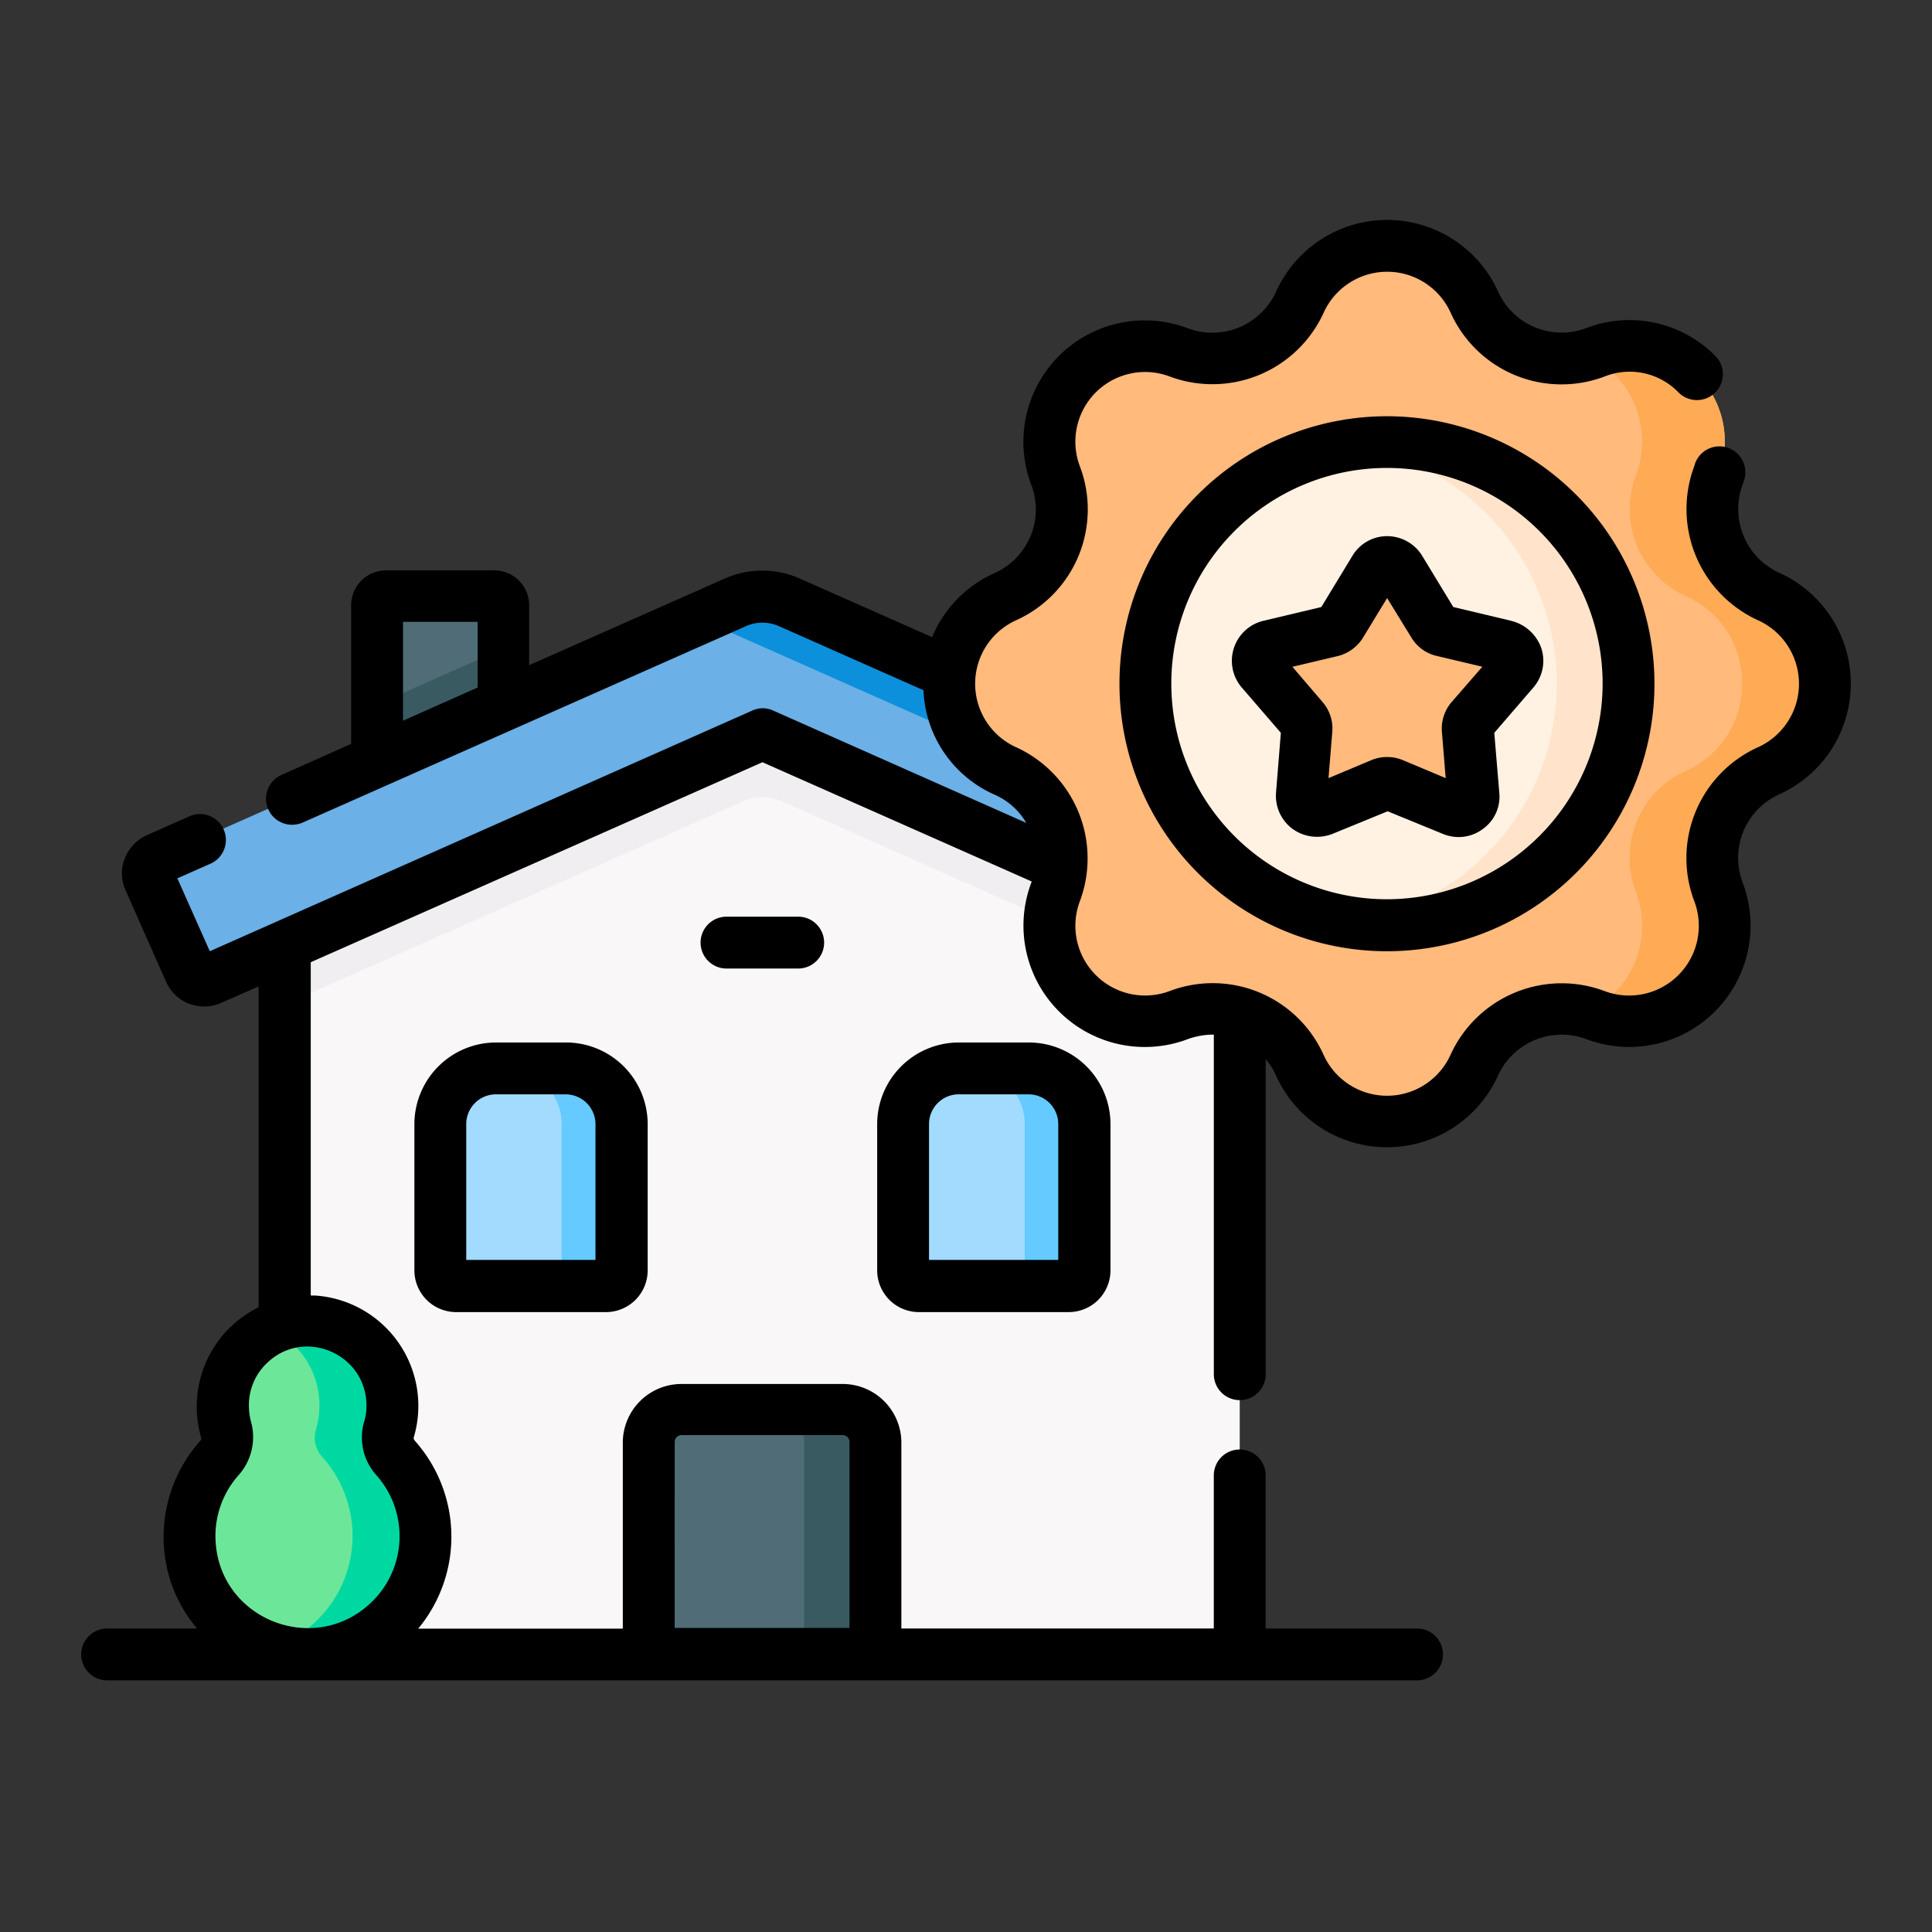 <svg id="Capa_1" data-name="Capa 1" xmlns="http://www.w3.org/2000/svg" viewBox="0 0 512 512">
  <rect x="0" y="0" width="512" height="512" fill="#333333" stroke="none"/>
  <defs>
    <style>
      .cls-1 {
        fill: #4f6c77;
      }

      .cls-2 {
        fill: #395a61;
      }

      .cls-3 {
        fill: #faf7f8;
      }

      .cls-4 {
        fill: #f0eef0;
      }

      .cls-5 {
        fill: #6bb0e6;
      }

      .cls-6 {
        fill: #0c90db;
      }

      .cls-7 {
        fill: #a2dbff;
      }

      .cls-8 {
        fill: #64caff;
      }

      .cls-9 {
        fill: #6ce79a;
      }

      .cls-10 {
        fill: #00d8a2;
      }

      .cls-11 {
        fill: #ffba7c;
      }

      .cls-12 {
        fill: #ffab56;
      }

      .cls-13 {
        fill: #fff2e2;
      }

      .cls-14 {
        fill: #ffe4cb;
      }
    </style>
  </defs>
  <title>Program</title>
  <g>
    <g>
      <path class="cls-1" d="M133.36,208.77H99.93V160.32a2.43,2.43,0,0,1,2.38-2.38H131a2.43,2.43,0,0,1,2.38,2.38Z"/>
      <path class="cls-2" d="M133.36,171.86,99.93,186.7v22.07h33.43Z"/>
      <path class="cls-3" d="M328.54,438.3H75.38v-207L202,180.65,328.54,231.3v207Z"/>
      <path class="cls-4" d="M75.47,231.3v34.9l121.45-53.86a12.56,12.56,0,0,1,10.26,0L328.63,266.2V231.3L202.05,180.65Z"/>
      <path class="cls-5" d="M348.14,259.24,202,194.48,55.78,259.24a4.16,4.16,0,0,1-5.49-2.11L39.57,232.86a4.16,4.16,0,0,1,2.11-5.5l153.23-68a17.24,17.24,0,0,1,14.1,0l153.24,68a4.09,4.09,0,0,1,2.1,5.5l-10.71,24.27A4.09,4.09,0,0,1,348.14,259.24Z"/>
      <path class="cls-6" d="M362.34,227.36l-153.24-68a17.24,17.24,0,0,0-14.1,0l-11.08,4.95a16.81,16.81,0,0,1,5.58,1.46l153.24,68a4.08,4.08,0,0,1,2.1,5.49L338,254.75l10.26,4.58a4.16,4.16,0,0,0,5.5-2.11L364.44,233a4.24,4.24,0,0,0-2.1-5.59Z"/>
      <g>
        <path class="cls-1" d="M232.09,438.3H172V382.15a8.7,8.7,0,0,1,8.7-8.7h42.68a8.69,8.69,0,0,1,8.7,8.7Z"/>
        <path class="cls-2" d="M223.39,373.45h-19a8.7,8.7,0,0,1,8.7,8.7V438.3h19.05V382.15A8.75,8.75,0,0,0,223.39,373.45Z"/>
      </g>
      <g>
        <g>
          <path class="cls-7" d="M160.47,340.85H120.81a4.26,4.26,0,0,1-4.21-4.22V297.89a14.74,14.74,0,0,1,14.74-14.75h18.5a14.74,14.74,0,0,1,14.75,14.75v38.74a4.13,4.13,0,0,1-4.12,4.22Z"/>
          <path class="cls-8" d="M149.85,283.14H134.09a14.75,14.75,0,0,1,14.75,14.75v38.74a4.27,4.27,0,0,1-4.22,4.22h15.76a4.26,4.26,0,0,0,4.21-4.22V297.89A14.62,14.62,0,0,0,149.85,283.14Z"/>
        </g>
        <g>
          <path class="cls-7" d="M283.2,340.85H243.54a4.26,4.26,0,0,1-4.21-4.22V297.89a14.74,14.74,0,0,1,14.75-14.75h18.5a14.74,14.74,0,0,1,14.74,14.75v38.74A4.19,4.19,0,0,1,283.2,340.85Z"/>
          <path class="cls-8" d="M272.58,283.14H256.82a14.74,14.74,0,0,1,14.75,14.75v38.74a4.26,4.26,0,0,1-4.21,4.22h15.75a4.26,4.26,0,0,0,4.21-4.22V297.89A14.74,14.74,0,0,0,272.58,283.14Z"/>
        </g>
      </g>
      <g>
        <path class="cls-9" d="M103.13,378.86a22.48,22.48,0,1,0-43.23-.28,8.16,8.16,0,0,1-1.65,7.6,31.24,31.24,0,1,0,46.53,0,7.61,7.61,0,0,1-1.65-7.32Z"/>
        <path class="cls-10" d="M104.78,386.18a7.7,7.7,0,0,1-1.74-7.32A22.45,22.45,0,0,0,82.89,350a21.27,21.27,0,0,0-11.08,2.19,22.38,22.38,0,0,1,11.91,26.66,7.65,7.65,0,0,0,1.74,7.32A31.27,31.27,0,0,1,71.9,436.74a28.82,28.82,0,0,0,7.42,1.47,31.26,31.26,0,0,0,25.46-52Z"/>
      </g>
      <path class="cls-11" d="M390.64,80A25.3,25.3,0,0,0,422.7,93.27c20.42-7.69,40.39,12.28,32.69,32.7A25.31,25.31,0,0,0,468.68,158c19.87,9,19.87,37.28,0,46.25a25.31,25.31,0,0,0-13.29,32.06c7.7,20.42-12.27,40.39-32.69,32.7a25.31,25.31,0,0,0-32.06,13.28c-9,19.87-37.28,19.87-46.25,0A25.32,25.32,0,0,0,312.33,269c-20.43,7.69-40.39-12.28-32.7-32.7a25.32,25.32,0,0,0-13.28-32.06c-19.88-9-19.88-37.27,0-46.25A25.32,25.32,0,0,0,279.63,126c-7.69-20.42,12.27-40.39,32.7-32.7A25.31,25.31,0,0,0,344.39,80C353.45,60.12,381.66,60.12,390.64,80Z"/>
      <path class="cls-12" d="M468.68,158A25.31,25.31,0,0,1,455.39,126c7.7-20.42-12.27-40.39-32.69-32.7a21.88,21.88,0,0,1-2.2.74,25.32,25.32,0,0,1,13,32A25.31,25.31,0,0,0,446.79,158c19.87,9,19.87,37.28,0,46.25a25.31,25.31,0,0,0-13.29,32.06,25.33,25.33,0,0,1-13,32,19.53,19.53,0,0,1,2.2.73c20.42,7.69,40.39-12.28,32.69-32.7a25.31,25.31,0,0,1,13.29-32.06c20-9.06,20-37.27,0-46.25Z"/>
      <circle class="cls-13" cx="367.56" cy="181.11" r="64.02"/>
      <path class="cls-14" d="M367.56,117.18a65.5,65.5,0,0,0-9.53.73,64,64,0,0,1,0,126.58,65.5,65.5,0,0,0,9.53.73,64,64,0,0,0,0-128Z"/>
      <path class="cls-11" d="M371,150.89l8.88,14.56a4.17,4.17,0,0,0,2.47,1.83l16.58,3.94a4,4,0,0,1,2.11,6.41l-11.08,12.91a3.79,3.79,0,0,0-.92,2.94l1.37,17a3.94,3.94,0,0,1-5.49,3.94l-15.75-6.59a4.27,4.27,0,0,0-3,0l-15.75,6.59a4,4,0,0,1-5.5-3.94l1.38-17a4.36,4.36,0,0,0-.92-2.94l-11.08-12.91a3.92,3.92,0,0,1,2.11-6.41l16.57-3.94a4.17,4.17,0,0,0,2.48-1.83l8.88-14.56a3.87,3.87,0,0,1,6.69,0Z"/>
    </g>
    <g>
      <path d="M131.44,276.27a21.66,21.66,0,0,0-21.62,21.62v38.74a11.07,11.07,0,0,0,11.08,11.09h39.66a11.06,11.06,0,0,0,11.08-11.09V297.89A21.65,21.65,0,0,0,150,276.27Zm26.37,21.62v36H123.56v-36a7.88,7.88,0,0,1,7.88-7.88h18.5a7.93,7.93,0,0,1,7.87,7.88Z"/>
      <path d="M254.08,276.27a21.66,21.66,0,0,0-21.62,21.62v38.74a11.07,11.07,0,0,0,11.08,11.09H283.2a11.07,11.07,0,0,0,11.09-11.09V297.89a21.66,21.66,0,0,0-21.62-21.62Zm26.37,21.62v36H246.2v-36a7.88,7.88,0,0,1,7.88-7.88h18.5a7.87,7.87,0,0,1,7.87,7.88Z"/>
      <path d="M192.53,242.93a6.87,6.87,0,0,0,0,13.74h19a6.87,6.87,0,0,0,0-13.74Z"/>
      <path d="M367.56,110.31a70.89,70.89,0,1,0,70.89,70.89A70.94,70.94,0,0,0,367.56,110.31Zm0,128a57.15,57.15,0,1,1,57.15-57.15,57.22,57.22,0,0,1-57.15,57.15Z"/>
      <path d="M400.53,164.53l-15.39-3.66-8.24-13.56h0a10.88,10.88,0,0,0-9.25-5.22,10.68,10.68,0,0,0-9.25,5.22l-8.24,13.56-15.39,3.66a10.89,10.89,0,0,0-5.68,17.68l10.35,12-1.28,15.84a10.9,10.9,0,0,0,4.39,9.62A11.12,11.12,0,0,0,353.09,221l14.65-6,14.66,6a11.09,11.09,0,0,0,4.21.83,10.71,10.71,0,0,0,6.32-2.11,10.52,10.52,0,0,0,4.4-9.62L396,194.21l10.35-12a10.81,10.81,0,0,0,2.11-10.44,11.29,11.29,0,0,0-8-7.24Zm-15.84,21.53a10.76,10.76,0,0,0-2.57,7.87l1,12.28-11.36-4.77a10.93,10.93,0,0,0-8.33,0l-11.36,4.77,1-12.28a10.68,10.68,0,0,0-2.57-7.87l-8-9.35,12-2.84a10.94,10.94,0,0,0,6.69-4.85l6.41-10.53L374.06,169a10.56,10.56,0,0,0,6.78,4.85l12,2.84Z"/>
      <path d="M471.51,151.8a18.56,18.56,0,0,1-9.7-23.35c.09-.28.18-.55.27-.92l.09-.18a6.86,6.86,0,1,0-13-4.4l-.1.37c0,.09-.09.18-.09.27a32.39,32.39,0,0,0,16.86,40.76,18.47,18.47,0,0,1,0,33.7A32.23,32.23,0,0,0,449,238.81a18.47,18.47,0,0,1-23.81,23.82,32.37,32.37,0,0,0-40.76,16.85,18.47,18.47,0,0,1-33.7,0A32.21,32.21,0,0,0,310,262.63a18.48,18.48,0,0,1-23.82-23.82,32.38,32.38,0,0,0-16.85-40.76,18.47,18.47,0,0,1,0-33.7,32.21,32.21,0,0,0,16.85-40.76A18.47,18.47,0,0,1,310,99.78a32.4,32.4,0,0,0,40.76-16.86,18.47,18.47,0,0,1,33.7,0,32.22,32.22,0,0,0,40.76,16.86,18,18,0,0,1,19.51,4.12,6.87,6.87,0,1,0,9.62-9.8,32,32,0,0,0-34-7.15A18.45,18.45,0,0,1,397,77.25a32.27,32.27,0,0,0-58.8,0A18.56,18.56,0,0,1,314.8,87a32.17,32.17,0,0,0-41.49,41.5,18.43,18.43,0,0,1-9.71,23.35,32.1,32.1,0,0,0-16.58,17l-35.17-15.57a24.53,24.53,0,0,0-19.69,0l-51.93,23V160.41a9.22,9.22,0,0,0-9.25-9.25H102.31a9.22,9.22,0,0,0-9.25,9.25v36.73l-18.5,8.24a6.9,6.9,0,0,0,2.84,13.19,7.24,7.24,0,0,0,2.74-.55l117.61-52.11a10.83,10.83,0,0,1,8.61,0l38.37,17a31.65,31.65,0,0,0,19,27.75,18.1,18.1,0,0,1,8.25,7.42l-67.05-29.76a6.58,6.58,0,0,0-5.59,0L55.6,252.09,47,232.77l8.7-3.85a6.87,6.87,0,1,0-5.59-12.55l-11.17,4.95a11.3,11.3,0,0,0-5.86,6.14,10.75,10.75,0,0,0,.18,8.42L44,260.15A11,11,0,0,0,50.1,266a12.18,12.18,0,0,0,3.94.73,11,11,0,0,0,4.49-.92l10-4.39v85a31.4,31.4,0,0,0-7.14,4.95,29.38,29.38,0,0,0-9.25,21.34,29.73,29.73,0,0,0,1.1,8.06,1,1,0,0,1-.19,1.1,38.19,38.19,0,0,0-9.61,28,37.32,37.32,0,0,0,8.79,21.7H28.39a6.87,6.87,0,0,0,0,13.74H375.53a6.87,6.87,0,0,0,0-13.74H335.41V391a6.87,6.87,0,0,0-13.74,0v40.57h-82.8V382.34a15.56,15.56,0,0,0-15.57-15.57H180.62a15.56,15.56,0,0,0-15.57,15.57v49.27H110.83a38.19,38.19,0,0,0-.92-49.82c-.18-.28-.36-.55-.27-.83a29.31,29.31,0,0,0-26.29-37.64h-1V255l119.71-53,71.35,31.6c0,.09-.09.19-.09.28a32.17,32.17,0,0,0,41.49,41.49,20,20,0,0,1,6.87-1.19v90a6.87,6.87,0,0,0,13.74,0V280.67a18,18,0,0,1,2.75,4.4,32.27,32.27,0,0,0,58.8,0,18.56,18.56,0,0,1,23.36-9.71,32.17,32.17,0,0,0,41.49-41.49,18.44,18.44,0,0,1,9.71-23.36,32.21,32.21,0,0,0,0-58.71Zm-364.71,13h19.78v17.4L106.8,191Zm72,217.34a1.84,1.84,0,0,1,1.83-1.83H223.3a1.84,1.84,0,0,1,1.83,1.83v49.28H178.79Zm-81.7-10.44a14.39,14.39,0,0,1-.64,5.22h0a14.94,14.94,0,0,0,3.2,13.93,24.3,24.3,0,0,1-1.55,34.07c-14.93,13.92-39.57,4.3-40.95-16.12a24.24,24.24,0,0,1,6.14-17.95,15.15,15.15,0,0,0,3.21-14.11,16.62,16.62,0,0,1-.55-4.3,15.33,15.33,0,0,1,4.94-11.36c9.71-9.16,25.56-2.48,26.2,10.62Z"/>
    </g>
  </g>
</svg>
